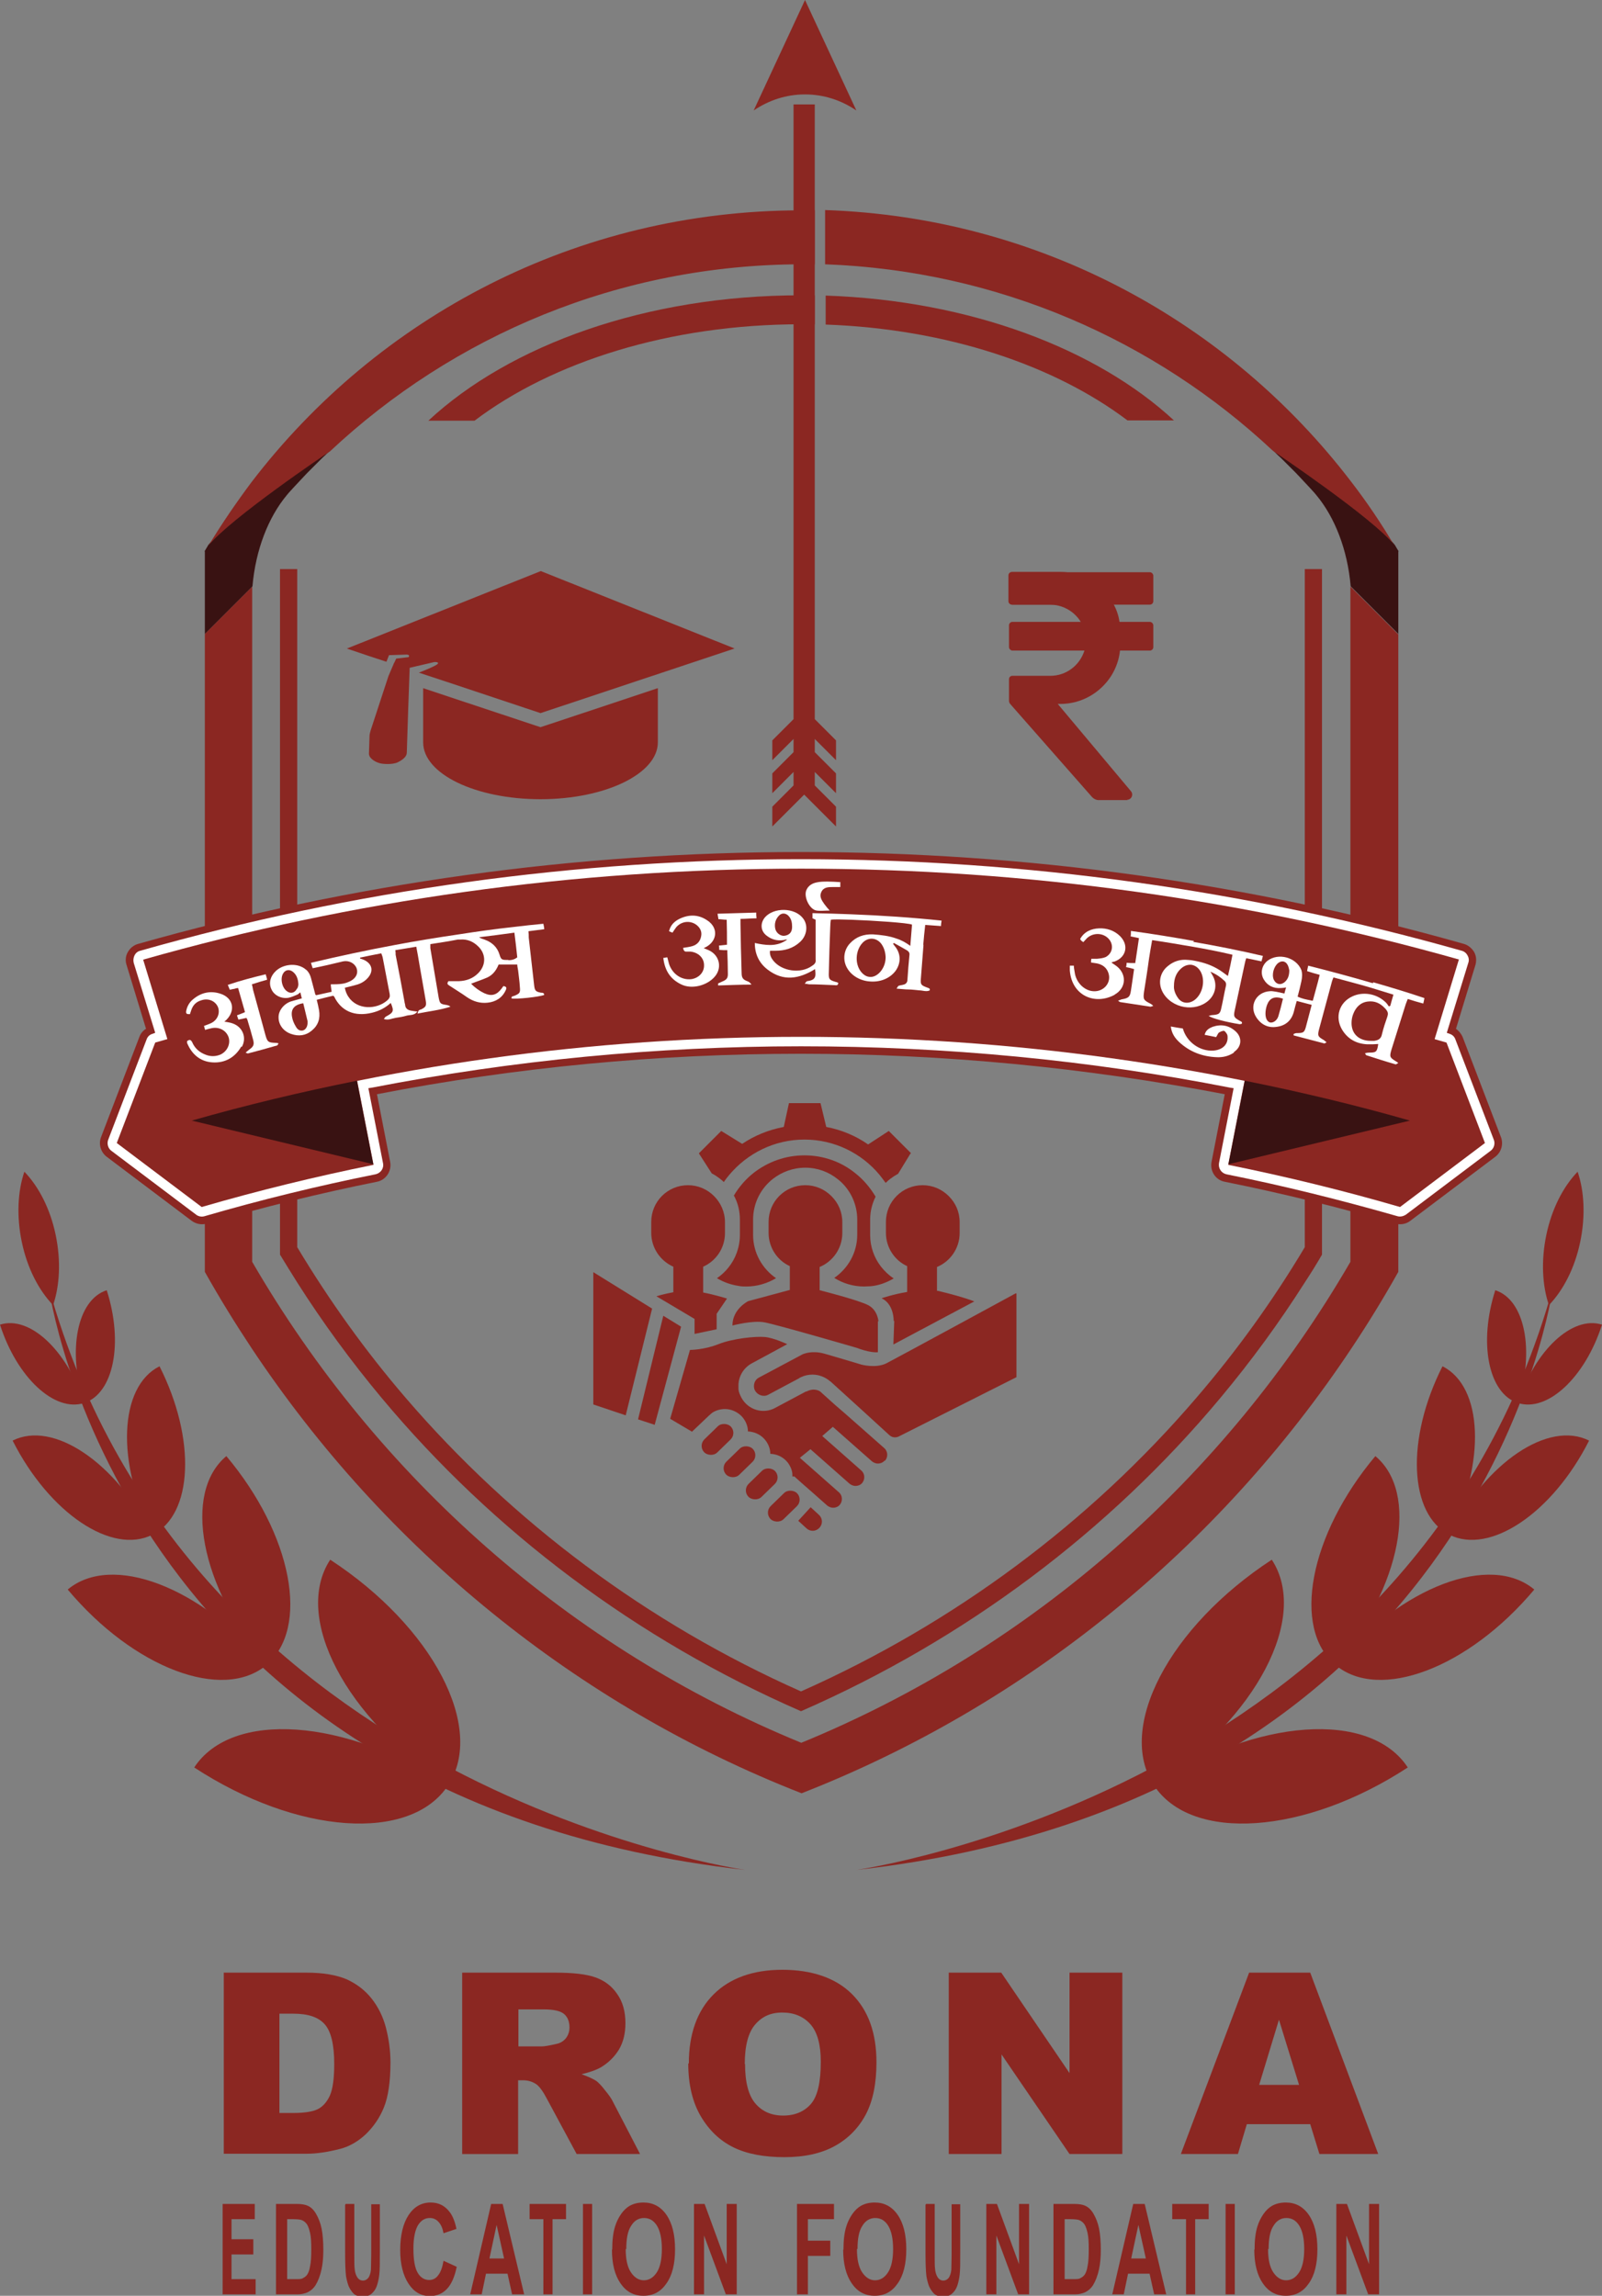 <?xml version="1.0" encoding="UTF-8"?>
<svg id="Layer_2" data-name="Layer 2" xmlns="http://www.w3.org/2000/svg" viewBox="0 0 55.84 80">
  <rect x="0" y="0" width="55.84" height="80" fill="#808080" stroke="none"/>
  <defs>
    <style>
      .cls-1 {
        fill: #391212;
      }

      .cls-2, .cls-3 {
        fill: #fff;
      }

      .cls-3 {
        fill-rule: evenodd;
      }

      .cls-4 {
        fill: #8b2722;
      }
    </style>
  </defs>
  <g id="Full_Page_Mobile_Drona" data-name="Full Page_Mobile Drona">
    <g id="Contact">
      <g>
        <path class="cls-4" d="M48.74,22.09v22.23c-.51.91-1.05,1.79-1.63,2.66-4.64,6.97-11.32,12.44-19.17,15.51-7.85-3.07-14.53-8.53-19.17-15.51-.57-.86-1.12-1.75-1.63-2.66v-22.23l1.65-1.65v23.53c4.36,7.52,11.09,13.46,19.14,16.76,8.05-3.3,14.78-9.24,19.14-16.76v-23.53l.03.03,1.63,1.63Z"/>
        <path id="Right_Shadow" data-name="Right Shadow" class="cls-1" d="M48.74,19.22v2.87l-1.63-1.63-.03-.03c-.11-1.27-.55-2.4-1.2-3.18-.08-.1-.17-.19-.25-.28-.05-.05-.1-.11-.15-.16-.05-.05-.09-.1-.14-.15-.06-.06-.11-.12-.17-.18-.05-.05-.1-.1-.15-.15-.05-.05-.1-.1-.15-.15,0,0-.01-.01-.02-.02-.04-.04-.08-.08-.11-.11-.07-.07-.14-.14-.22-.21-.04-.04-.08-.08-.12-.12,0,0,0,0-.01-.01.07.04,3.48,2.34,4.23,3.28h0s.03.05.04.07c.03.05.06.1.09.15Z"/>
        <path id="Left_Shadow" data-name="Left Shadow" class="cls-1" d="M7.14,19.22v2.87s1.63-1.63,1.63-1.63l.03-.03c.11-1.27.55-2.4,1.2-3.18.08-.1.17-.19.25-.28.05-.05.1-.11.15-.16.05-.05.09-.1.14-.15.06-.06.11-.12.17-.18.05-.05.1-.1.15-.15.05-.05.1-.1.15-.15,0,0,.01-.01.02-.02.04-.04.08-.08.11-.11.07-.07.14-.14.22-.21.04-.04.08-.08.12-.12,0,0,0,0,.01-.01-.07.04-3.48,2.34-4.23,3.28h0s-.03.05-.04.07c-.03.05-.06.1-.09.15Z"/>
        <path class="cls-4" d="M40.91,14.65h-1.61c-2.54-1.92-6.29-3.19-10.52-3.34v-1.01c5.04.17,9.45,1.86,12.14,4.35Z"/>
        <path class="cls-4" d="M28.4,10.29v1.01c-.16,0-.32,0-.48,0-4.58,0-8.67,1.31-11.38,3.36h-1.61c2.84-2.64,7.6-4.37,12.99-4.37.16,0,.32,0,.48,0Z"/>
        <path class="cls-4" d="M48.6,18.99c-.75-.94-4.16-3.23-4.23-3.28-4.11-3.85-9.58-6.28-15.61-6.5v-1.89c7.48.25,14.09,3.91,18.34,9.47.54.7,1.04,1.44,1.49,2.2Z"/>
        <path class="cls-4" d="M28.4,7.32v1.89c-.15,0-.31,0-.46,0-6.36.01-12.14,2.49-16.44,6.52-.07.04-3.48,2.34-4.23,3.28.46-.76.96-1.49,1.49-2.2,4.41-5.77,11.35-9.48,19.17-9.48.15,0,.31,0,.46,0Z"/>
        <path class="cls-4" d="M46.08,19.83v23.89c-.19.33-.39.65-.6.97-.89,1.4-1.87,2.74-2.94,4.02-3.89,4.66-8.9,8.42-14.62,10.92-5.73-2.5-10.73-6.26-14.62-10.92-1.06-1.27-2.05-2.62-2.94-4.02-.2-.32-.4-.64-.6-.97v-23.89h.6v23.63c1.11,1.85,2.37,3.61,3.78,5.25,3.72,4.33,8.42,7.85,13.78,10.23,5.36-2.38,10.07-5.9,13.78-10.23,1.41-1.64,2.67-3.39,3.78-5.25v-23.63h.6Z"/>
        <rect class="cls-1" x="33.34" y="33.27" width="2.55" height=".49" transform="translate(-1.79 65.07) rotate(-85)"/>
        <rect class="cls-1" x="19.95" y="33.27" width="2.55" height=".49" transform="translate(-10.31 57.58) rotate(-95)"/>
        <path class="cls-2" d="M48.79,42.53s-.09,0-.13-.02c-1.95-.57-3.95-1.06-5.95-1.46-.25-.05-.41-.29-.36-.54l.48-2.49c-4.89-.95-9.91-1.43-14.93-1.43s-10.04.48-14.92,1.43l.48,2.49c.05.25-.11.49-.36.54-1.99.4-4,.89-5.95,1.46-.04.01-.09.02-.13.02-.1,0-.2-.03-.28-.09l-2.96-2.23c-.16-.12-.23-.34-.15-.53l1.34-3.5c.05-.12.14-.22.26-.26l-.71-2.33c-.04-.12-.02-.25.04-.36.06-.11.16-.19.28-.22,7.47-2.12,15.23-3.19,23.06-3.19s15.6,1.07,23.06,3.19c.12.03.22.11.28.22.06.11.07.24.04.36l-.71,2.33c.12.05.22.14.26.26l1.34,3.5c.07.19.01.41-.15.53l-2.96,2.23c-.08.06-.18.09-.28.09Z"/>
        <g>
          <path class="cls-4" d="M51.76,39.83l-2.96,2.23c-1.96-.57-3.96-1.06-5.99-1.47l1.14-5.85c2.19.44,4.35.97,6.47,1.59l1.34,3.5Z"/>
          <path class="cls-4" d="M4.07,39.83l2.96,2.23c1.96-.57,3.96-1.06,5.99-1.47l-1.14-5.85c-2.19.44-4.35.97-6.47,1.59l-1.34,3.5Z"/>
          <path class="cls-4" d="M50.85,33.44l-1.71,5.61c-6.75-1.9-13.87-2.92-21.22-2.92s-14.47,1.02-21.22,2.92l-1.71-5.61c7.29-2.07,14.99-3.17,22.94-3.17s15.65,1.11,22.94,3.17Z"/>
          <path class="cls-1" d="M49.14,39.05l-6.32,1.52.57-2.91c1.95.39,3.87.85,5.76,1.39Z"/>
          <path class="cls-1" d="M6.69,39.05l6.32,1.52-.57-2.91c-1.95.39-3.87.85-5.76,1.39Z"/>
        </g>
        <path class="cls-4" d="M48.79,42.66c-.06,0-.11,0-.16-.02-1.95-.57-3.95-1.06-5.94-1.46-.32-.06-.52-.37-.46-.69l.46-2.36c-4.84-.93-9.81-1.41-14.78-1.41s-9.94.47-14.77,1.41l.46,2.36c.06.32-.15.63-.46.69-1.99.4-3.99.89-5.94,1.46-.18.05-.37.01-.52-.1l-2.96-2.23c-.21-.16-.29-.44-.2-.68l1.34-3.5c.04-.12.13-.22.23-.28l-.68-2.23c-.05-.15-.03-.32.05-.45.08-.14.21-.24.36-.28,7.48-2.12,15.25-3.2,23.1-3.2s15.62,1.08,23.1,3.2c.15.04.28.15.36.28.08.14.09.3.05.45l-.68,2.23c.1.07.18.17.23.28l1.34,3.5c.09.24.01.52-.2.68l-2.96,2.23c-.1.08-.23.12-.35.12ZM27.92,36.46c5.03,0,10.06.48,14.95,1.44l.13.02-.51,2.61c-.03.18.08.35.26.39,2,.4,4,.9,5.96,1.46.1.03.21,0,.29-.05l2.96-2.23c.12-.09.16-.25.11-.38l-1.34-3.5c-.03-.09-.1-.16-.19-.19l-.11-.04.75-2.44c.03-.08.02-.18-.03-.26-.04-.08-.12-.14-.2-.16-7.46-2.11-15.2-3.19-23.03-3.19s-15.57,1.07-23.03,3.19c-.09.02-.16.08-.2.16-.04.08-.05.17-.03.26l.75,2.44-.11.04c-.09.03-.16.1-.19.19l-1.34,3.5c-.05.14,0,.3.11.38l2.96,2.23c.08.06.19.08.29.05,1.96-.57,3.96-1.06,5.96-1.46.18-.04.3-.21.26-.39l-.51-2.61.13-.02c4.89-.95,9.92-1.44,14.95-1.44Z"/>
        <g>
          <g>
            <path class="cls-3" d="M47.85,34.26c-.75-.22-1.5-.42-2.25-.61-.02.08-.03.13-.04.19.15.05.29.09.44.13-.04.17-.08.31-.12.46-.04.14-.08.29-.12.44-.02,0-.05,0-.07-.01-.16-.03-.31-.06-.46-.13.05-.18.09-.35.13-.53.03-.14.04-.27,0-.4-.18-.44-.8-.61-1.18-.32-.2.16-.26.43-.13.65.13.22.34.32.6.3.05,0,.11-.01.18-.02-.03.08-.04.14-.06.21-.1-.02-.19-.04-.28-.06-.08-.01-.16-.03-.23-.02-.48.03-.73.51-.47.91.17.26.42.38.72.33.3-.04.51-.22.59-.53.03-.12.06-.24.1-.37.16.04.31.08.46.12.02,0,.04.01.06.02-.07.26-.13.49-.19.72-.06.24-.09.26-.34.26-.03,0-.07.02-.1.03v.05c.36.09.71.19,1.07.28.02,0,.04-.02.08-.04-.04-.03-.07-.06-.1-.08-.21-.12-.22-.15-.16-.38.15-.56.3-1.11.45-1.67.01-.04.03-.08.05-.13.44.12.87.23,1.31.36.26.08.52.16.78.24-.04.14-.08.27-.11.39l-.05.02c-.04-.06-.08-.12-.14-.17-.31-.28-.77-.35-1.13-.18-.46.21-.62.72-.36,1.16.2.33.5.49.87.51.07,0,.13,0,.2,0,.06,0,.13-.01.19-.01-.04.28-.07.3-.33.3-.04,0-.08.01-.13.02.02.04.03.06.04.07.34.11.68.22,1.03.32.02,0,.05-.03.09-.05-.04-.03-.07-.05-.09-.06-.21-.13-.22-.16-.15-.4.17-.53.33-1.06.5-1.59.02-.05.04-.11.07-.18.18.06.35.11.54.16.02-.08.03-.13.04-.19-.59-.2-1.19-.38-1.78-.55ZM44.56,35.41c-.05.16-.19.24-.29.22-.1-.03-.16-.14-.16-.31,0-.1.02-.2.05-.29.09-.25.26-.33.56-.23-.05.21-.1.41-.16.61ZM44.77,34.23c-.14.11-.29.07-.37-.09-.08-.18,0-.46.15-.58.13-.1.27-.07.34.08.03.06.04.14.05.17,0,.19-.05.32-.17.42ZM48.36,35.42c-.07.2-.14.41-.19.62-.03.16-.13.21-.27.23-.03,0-.05,0-.07,0-.02,0-.04,0-.05,0-.41,0-.67-.24-.67-.62,0-.11.02-.22.06-.32.09-.23.25-.4.51-.43.24-.03.43.06.59.23.02.02.04.04.06.07.05.07.06.13.03.22Z"/>
            <path class="cls-3" d="M43.01,36.68c-.18.12-.38.17-.6.16-.49-.02-.93-.18-1.3-.52-.15-.14-.27-.3-.3-.55.16.03.29.05.42.07.13.47.59.8,1.06.77.3-.02.5-.19.5-.45,0-.04,0-.08-.02-.12-.03-.05-.07-.11-.11-.12-.05,0-.12.03-.17.06-.04.03-.06.1-.1.16-.13-.03-.26-.05-.4-.08.04-.17.16-.23.28-.28.3-.1.57-.05.8.16.24.22.21.54-.06.72Z"/>
            <path class="cls-3" d="M41.62,32.79c-.73-.13-1.46-.25-2.2-.35,0,.08,0,.14-.01.19.1.02.19.04.29.06-.04.3-.09.58-.13.87-.11,0-.2,0-.3-.01,0,.06-.01.1-.02.15.1.02.19.04.28.07-.04.26-.07.51-.11.75-.03.21-.08.26-.3.3-.04,0-.07.03-.15.05.05.03.06.05.08.05.35.05.7.11,1.05.16.03,0,.06-.02.1-.03-.06-.05-.07-.06-.09-.07-.26-.13-.27-.16-.23-.44.06-.38.12-.75.17-1.13.03-.21.07-.42.11-.65.48.07.94.15,1.41.23.47.08.93.17,1.39.28-.05.26-.1.5-.16.74-.14-.1-.25-.19-.38-.26-.28-.16-.58-.24-.89-.29-.04,0-.08-.01-.12-.01-.27-.03-.51.05-.71.22-.27.22-.34.58-.18.89.15.29.45.48.76.53.3.05.61-.02.84-.22.26-.23.32-.59.14-.89-.02-.03-.03-.06-.07-.12.21.09.35.19.48.31.06.05.08.11.06.19-.06.26-.1.51-.16.77-.04.19-.08.22-.28.24-.05,0-.09.01-.16.03.12.09.63.22,1.08.29.03,0,.06-.01.08-.02,0-.03,0-.05,0-.05-.02-.02-.04-.03-.06-.04-.22-.12-.24-.15-.19-.38.12-.54.23-1.09.35-1.63.01-.06.03-.12.05-.18.19.04.35.07.53.11.02-.06.03-.11.05-.19-.81-.19-1.62-.35-2.43-.49ZM41.62,34.86c-.09.06-.19.09-.29.08-.11-.01-.21-.07-.28-.18-.09-.13-.14-.28-.13-.4,0-.28.09-.48.27-.63.11-.09.23-.12.34-.11.12.02.23.09.31.22.19.32.08.81-.22,1.02Z"/>
            <path class="cls-3" d="M38.86,34.66c-.69.38-1.5.04-1.57-.84,0-.06,0-.11,0-.17h.14c0,.08.02.16.03.23.04.32.28.59.57.65.39.08.72-.25.61-.61-.06-.2-.21-.31-.41-.35-.06-.01-.13-.02-.2-.03,0-.05,0-.08.01-.13.07,0,.14,0,.2,0,.1-.01.21-.02.3-.06.26-.14.29-.46.08-.66-.2-.19-.52-.19-.73,0-.04.04-.08.09-.13.14-.04-.03-.06-.04-.08-.06,0,0-.01-.02-.03-.05.14-.25.38-.36.66-.37.27-.01.52.07.72.26.33.32.23.75-.19.9-.03,0-.05.01-.1.03.05.04.09.06.13.09.41.27.41.79-.02,1.03Z"/>
          </g>
          <g>
            <path class="cls-3" d="M29.29,30.73v.18c-.09,0-.17,0-.25,0-.16,0-.33,0-.41.17-.08.16.01.29.1.42.05.07.11.14.19.23-.17,0-.32.02-.46,0-.25-.04-.47-.51-.34-.74.07-.14.2-.21.34-.24.13-.03.26-.03.39-.03.14,0,.28.01.45.02Z"/>
            <path class="cls-3" d="M32.18,32.94c.02-.23.04-.47.07-.71.19.01.36.03.55.04,0-.07.01-.12.02-.19-1.05-.11-2.1-.18-3.15-.22-.45-.02-.9-.03-1.35-.04v.18c.05.02.09.04.11.05v1.27s0,.08,0,.12c.02.11-.05.17-.13.22-.39.28-1.05.19-1.35-.19-.07-.09-.13-.2-.11-.34.08,0,.13,0,.19,0,.32,0,.61-.08.85-.3.25-.22.3-.59.11-.83-.29-.38-1.02-.39-1.33-.03-.17.21-.15.48.07.64.17.13.36.18.57.15.03,0,.05-.01.08-.02.02,0,.04,0,.06,0-.19.14-.39.19-.6.19-.17,0-.35-.03-.53-.07,0,.39.15.7.45.93.55.42,1.1.32,1.65-.02.04.28.01.38-.27.42-.03,0-.05.04-.09.09.08,0,.12.02.16.02.29,0,.59.02.88.03.05,0,.12.03.13-.08-.03-.01-.05-.03-.08-.03-.24-.07-.26-.1-.25-.34.01-.53.03-1.06.05-1.59,0-.08.01-.17.02-.24.11-.02.38-.01.72,0,.81.03,1.98.11,2.11.17-.02.23-.04.47-.06.74-.15-.11-.31-.2-.47-.25-.27-.1-.55-.13-.83-.15h-.01c-.31-.01-.58.08-.8.32-.21.23-.25.57-.1.84.16.29.48.46.8.48.34.03.68-.09.89-.36.2-.27.2-.61-.02-.87-.02-.03-.04-.05-.06-.08,0-.01.02-.02.03-.03,0,0,0,0,0,0,.16.09.31.17.46.26.06.04.09.09.08.16-.03.29-.05.57-.07.86,0,.09-.05.15-.13.17-.06.02-.12.02-.17.04-.03,0-.04.05-.08.1.16.01.29.03.42.03.12,0,.25.02.37.03.12,0,.25.06.37,0,0-.03,0-.05-.01-.06-.03-.02-.06-.03-.09-.04-.21-.08-.23-.1-.21-.33.03-.39.06-.77.09-1.16ZM27.34,32.61c-.14.01-.29-.1-.32-.26-.03-.16.01-.31.12-.43.1-.12.25-.11.35,0,.1.11.12.24.12.38,0,.18-.09.29-.28.31ZM30.67,33.88c-.11.12-.25.18-.37.16-.11-.01-.21-.08-.29-.18-.22-.28-.19-.74.05-1,.09-.1.21-.15.32-.15.12,0,.25.06.34.18.1.14.14.29.15.46,0,.19-.06.37-.19.52Z"/>
            <path class="cls-3" d="M26.19,34.31c-.4,0-.78.02-1.16.03,0-.02,0-.04,0-.07.04-.02.09-.04.13-.06.17-.07.22-.12.21-.31,0-.26-.01-.52-.02-.79-.1,0-.19,0-.28-.01,0-.05,0-.1-.01-.15.1-.01.18-.02.28-.03,0-.29,0-.57-.01-.87-.1,0-.19-.02-.29-.02,0-.05-.02-.11-.03-.19.46-.01.9-.03,1.35-.04,0,.07,0,.13.01.2-.19,0-.37.02-.56.02v.17c.01.57.02,1.14.04,1.71,0,.18.05.24.22.3.05.02.09.06.13.12Z"/>
            <path class="cls-3" d="M24.87,34.08c-.28.28-.77.39-1.11.23-.39-.18-.59-.49-.64-.93.05,0,.09-.02.14-.02.02.08.04.16.06.23.12.36.44.57.78.53.26-.04.45-.24.44-.49,0-.25-.2-.44-.47-.47-.05,0-.1,0-.16,0q-.08,0-.1-.13c.12-.02.22-.03.32-.06.17-.05.28-.17.31-.35.03-.15-.03-.28-.15-.38-.21-.17-.52-.15-.71.06-.05.06-.09.13-.14.2-.03-.01-.07-.03-.12-.05.05-.21.18-.34.36-.43.33-.16.66-.16.97.05.39.25.36.71-.04.93-.02.01-.05.02-.08.04.07.03.12.05.17.07.4.18.49.66.17.97Z"/>
          </g>
          <g>
            <path class="cls-3" d="M18.85,34.59c-.17-.03-.21-.07-.23-.24-.06-.56-.13-1.12-.19-1.68,0-.07,0-.14-.01-.22.19-.02.36-.05.55-.07,0-.07-.02-.12-.03-.19-.34.03-.68.07-1.02.11-.65.07-1.29.16-1.93.26-.75.11-1.49.23-2.23.37-.97.18-1.95.39-2.92.62.02.08.04.13.06.19.18-.04.34-.07.51-.11.18-.04.37-.09.55-.13.2-.04.4.06.47.24.06.17-.01.34-.22.45-.09.04-.18.08-.28.09-.13.02-.26.02-.4.02,0,.08.02.16.03.26-.19.04-.37.08-.54.12-.02-.02-.03-.02-.03-.03-.05-.19-.1-.38-.15-.57-.03-.11-.08-.21-.16-.28-.05-.04-.1-.08-.17-.11-.28-.13-.67-.07-.9.15-.19.18-.25.42-.15.63.09.21.34.34.59.3.11-.02.21-.07.31-.11.04-.02.07-.05.11-.08.02.08.03.14.05.21-.14.04-.26.07-.39.11-.25.09-.43.33-.42.56,0,.25.17.48.44.57.26.09.51.06.72-.12.22-.18.3-.42.25-.71-.02-.12-.05-.24-.08-.36.2-.05.38-.1.56-.14,0,0,.01,0,.02,0,0,0,.02.02.03.03.24.5.71.71,1.32.56.25-.06.46-.17.65-.34.12.28.1.33-.16.47-.03.01-.05.05-.08.09.16.05.28-.02.4-.04.14-.02.27-.04.4-.08.12-.03.26,0,.37-.14-.09-.01-.15-.02-.21-.03-.12-.02-.21-.07-.22-.21,0-.03-.02-.06-.02-.1-.1-.55-.2-1.09-.31-1.64,0-.05,0-.1-.01-.16.25-.04.48-.08.73-.12.04.22.08.42.11.62.07.42.15.84.22,1.26.03.18,0,.22-.15.3-.03.01-.07.02-.09.04-.01.01-.02.03-.03.05,0,.02-.01.04-.02.06.4-.08.78-.12,1.15-.24-.04-.04-.09-.05-.13-.06-.22-.03-.24-.05-.28-.26-.1-.57-.19-1.15-.29-1.72,0-.04,0-.09,0-.14.33-.05.65-.1.96-.16.01,0,.03,0,.04,0,.01,0,.03,0,.04,0,.25-.02.46.07.64.25.27.27.26.66-.02.93-.18.18-.41.26-.66.27-.12,0-.25,0-.37,0-.04.06-.05.1.01.14.21.14.43.27.64.42.22.15.46.22.72.19.28-.03.51-.17.63-.44.04-.08.02-.12-.08-.14-.02.02-.04.05-.06.08-.17.23-.35.29-.61.17-.17-.08-.32-.19-.46-.33.2-.08.39-.14.57-.22.19-.09.31-.25.39-.45h.65c0,.07.02.14.03.21.02.19.05.38.06.57.02.2,0,.23-.19.31-.05.02-.11.01-.1.09.13.04.97-.05,1.14-.12-.01-.1-.09-.07-.15-.08ZM10.35,34.45c-.07.15-.22.19-.35.09-.17-.12-.24-.44-.13-.62.07-.12.2-.15.32-.07.14.1.2.25.21.45,0,.03-.01.09-.04.15ZM10.72,35.67c-.01.13-.08.22-.17.24-.12.02-.19-.05-.24-.14-.06-.1-.11-.21-.13-.33-.05-.27.07-.43.39-.48.05.21.1.42.15.62,0,.03,0,.05,0,.08ZM13.55,34.81c-.32.34-.99.42-1.35,0-.09-.11-.15-.23-.18-.39.11-.03.22-.05.32-.08.17-.04.32-.1.45-.23.26-.26.19-.55-.15-.68-.03-.01-.06-.02-.09-.03,0,0,0-.02,0-.03.24-.05.48-.1.74-.15.02.06.04.1.05.15.08.42.16.83.24,1.25.01.07.02.12-.03.18ZM17.72,33.45s-.05,0-.07,0c-.17,0-.19-.03-.24-.19-.08-.26-.26-.42-.5-.51-.07-.03-.14-.04-.21-.09.4-.05.81-.1,1.23-.16.04.3.07.58.1.86-.1.08-.21.1-.31.1Z"/>
            <path class="cls-3" d="M9.72,36.34s-.04.08-.06.09c-.34.1-.68.19-1.02.28-.01,0-.03-.01-.08-.03.05-.04.08-.07.12-.1.16-.11.19-.18.14-.36-.06-.22-.12-.44-.19-.66,0-.03-.03-.06-.04-.09-.09.02-.18.04-.28.06-.02-.05-.03-.09-.05-.15.09-.03.18-.07.28-.11-.08-.28-.16-.56-.24-.84-.06,0-.1.02-.14.03-.04,0-.09.02-.15.03-.02-.05-.04-.1-.07-.17.44-.15.87-.26,1.32-.37.02.07.04.12.05.19-.18.05-.35.1-.53.16.02.07.03.13.04.19.14.52.29,1.04.43,1.57.07.25.1.27.35.28.03,0,.06,0,.11.02Z"/>
            <path class="cls-3" d="M8.41,36.47c-.22.38-.57.58-1.01.55-.43-.03-.72-.29-.88-.68,0-.02,0-.04,0-.06.08-.06.13-.06.18.04.09.21.25.35.46.43.17.07.35.07.52,0,.24-.11.36-.37.29-.6-.08-.24-.33-.38-.6-.32-.07.02-.14.03-.22.06-.01-.05-.03-.09-.04-.14.08-.03.14-.05.21-.08.25-.1.36-.35.28-.57-.09-.22-.34-.33-.59-.24-.17.05-.28.16-.34.33-.02.05-.03.1-.05.15-.09,0-.15,0-.13-.11.03-.16.11-.3.23-.4.28-.24.61-.32.97-.2.43.14.53.57.21.9-.02.02-.04.04-.08.07.1.02.2.03.28.06.36.12.51.5.33.82Z"/>
          </g>
        </g>
        <g id="Right_Leaf" data-name="Right Leaf">
          <path class="cls-4" d="M29.86,65.16s19.4-2.75,24.27-20.3c0,0-2.38,17.83-24.27,20.3Z"/>
          <g>
            <path class="cls-4" d="M40.22,62.21c-1.31-2,.53-5.52,4.11-7.86,1.31,2-.53,5.52-4.11,7.86Z"/>
            <path class="cls-4" d="M49.07,61.59c-3.58,2.34-7.54,2.62-8.85.62,3.58-2.34,7.54-2.62,8.85-.62Z"/>
          </g>
          <g>
            <path class="cls-4" d="M46.55,58.02c-1.53-1.28-.91-4.54,1.39-7.28,1.53,1.28.91,4.54-1.39,7.28Z"/>
            <path class="cls-4" d="M53.48,55.39c-2.3,2.74-5.4,3.91-6.93,2.63,2.3-2.74,5.4-3.91,6.93-2.63Z"/>
          </g>
          <g>
            <path class="cls-4" d="M50.52,53.48c-1.41-.71-1.52-3.34-.24-5.87,1.41.71,1.52,3.34.24,5.87Z"/>
            <path class="cls-4" d="M55.39,50.2c-1.28,2.53-3.46,3.99-4.87,3.28,1.28-2.53,3.46-3.99,4.87-3.28Z"/>
          </g>
          <g>
            <path class="cls-4" d="M52.91,48.89c-1.03-.33-1.38-2.09-.79-3.93,1.03.33,1.38,2.09.79,3.93Z"/>
            <path class="cls-4" d="M55.84,46.16c-.59,1.84-1.9,3.06-2.93,2.73.59-1.84,1.9-3.06,2.93-2.73Z"/>
          </g>
          <path class="cls-4" d="M54.99,40.83c.23.67.28,1.54.09,2.45s-.59,1.68-1.09,2.2c-.23-.67-.28-1.54-.09-2.45s.59-1.68,1.09-2.2Z"/>
        </g>
        <g id="Left_Leaf" data-name="Left Leaf">
          <path class="cls-4" d="M25.97,65.16S6.57,62.4,1.7,44.86c0,0,2.38,17.83,24.27,20.3Z"/>
          <g>
            <path class="cls-4" d="M15.62,62.21c1.31-2-.53-5.52-4.11-7.86-1.31,2,.53,5.52,4.11,7.86Z"/>
            <path class="cls-4" d="M6.77,61.59c3.58,2.34,7.54,2.62,8.85.62-3.58-2.34-7.54-2.62-8.85-.62Z"/>
          </g>
          <g>
            <path class="cls-4" d="M9.28,58.02c1.53-1.28.91-4.54-1.39-7.28-1.53,1.28-.91,4.54,1.39,7.28Z"/>
            <path class="cls-4" d="M2.36,55.39c2.3,2.74,5.4,3.91,6.93,2.63-2.3-2.74-5.4-3.91-6.93-2.63Z"/>
          </g>
          <g>
            <path class="cls-4" d="M5.32,53.48c1.41-.71,1.52-3.34.24-5.87-1.41.71-1.52,3.34-.24,5.87Z"/>
            <path class="cls-4" d="M.44,50.2c1.28,2.53,3.46,3.99,4.87,3.28-1.28-2.53-3.46-3.99-4.87-3.28Z"/>
          </g>
          <g>
            <path class="cls-4" d="M2.93,48.89c1.03-.33,1.38-2.09.79-3.93-1.03.33-1.38,2.09-.79,3.93Z"/>
            <path class="cls-4" d="M0,46.16c.59,1.84,1.9,3.06,2.93,2.73-.59-1.84-1.9-3.06-2.93-2.73Z"/>
          </g>
          <path class="cls-4" d="M.85,40.83c-.23.67-.28,1.54-.09,2.45s.59,1.68,1.09,2.2c.23-.67.28-1.54.09-2.45s-.59-1.68-1.09-2.2Z"/>
        </g>
        <g>
          <path class="cls-4" d="M29.4,78.39c0-.32.03-.59.1-.81.05-.16.12-.3.21-.43.09-.13.19-.22.29-.28.14-.08.3-.12.49-.12.33,0,.6.14.8.43.2.29.3.69.3,1.2s-.1.91-.3,1.19c-.2.29-.46.43-.8.43s-.6-.14-.8-.43c-.2-.29-.3-.68-.3-1.18ZM29.87,78.37c0,.36.06.63.18.81.12.18.27.28.45.28s.33-.09.45-.27c.12-.18.18-.46.18-.82s-.06-.63-.17-.81c-.11-.18-.26-.27-.45-.27s-.34.09-.45.27c-.12.18-.17.45-.17.81Z"/>
          <path class="cls-4" d="M36.71,76.8h.73c.17,0,.29.02.38.06.12.05.22.15.3.29.08.14.15.31.19.51.04.2.06.45.06.74,0,.26-.02.48-.06.67-.05.23-.12.41-.21.56-.07.11-.16.19-.28.25-.09.04-.21.07-.35.07h-.75v-3.15ZM37.11,77.33v2.09h.3c.11,0,.19,0,.24-.03.06-.03.12-.07.16-.13.04-.06.08-.16.1-.3.03-.14.04-.33.04-.58s-.01-.43-.04-.56c-.03-.13-.06-.23-.11-.31-.05-.07-.11-.12-.19-.15-.06-.02-.17-.03-.33-.03h-.18Z"/>
          <path class="cls-4" d="M7.76,79.95v-3.15h1.12v.53h-.81v.7h.76v.53h-.76v.86h.84v.53h-1.15Z"/>
          <path class="cls-4" d="M12.05,76.8h.3v1.71c0,.27,0,.45.01.53.01.13.04.23.09.31.05.08.12.12.2.12s.15-.04.2-.11c.04-.07.07-.16.08-.27,0-.11.01-.29.01-.54v-1.74h.3v1.66c0,.38,0,.65-.02.8-.02.16-.05.29-.09.4-.04.11-.1.19-.18.26-.07.06-.17.1-.29.1-.14,0-.25-.03-.33-.1-.07-.07-.13-.16-.18-.27-.04-.11-.07-.23-.09-.35-.02-.18-.03-.45-.03-.8v-1.68Z"/>
          <path class="cls-4" d="M18.94,79.95v-2.62h-.48v-.53h1.27v.53h-.47v2.62h-.32Z"/>
          <path class="cls-4" d="M20.32,79.95v-3.15h.32v3.15h-.32Z"/>
          <path class="cls-4" d="M18.26,79.95h-.41l-.16-.72h-.75l-.15.72h-.4l.73-3.15h.4l.75,3.15ZM17.57,78.7l-.26-1.17-.25,1.17h.51Z"/>
          <path class="cls-4" d="M24.19,79.95v-3.15h.37l.77,2.1v-2.1h.35v3.15h-.38l-.76-2.05v2.05h-.35Z"/>
          <path class="cls-4" d="M27.78,79.95v-3.15h1.29v.53h-.91v.75h.78v.53h-.78v1.34h-.38Z"/>
          <path class="cls-4" d="M9.61,76.8h.73c.17,0,.29.02.38.06.12.05.22.15.3.29.08.14.15.31.19.51.04.2.06.45.06.74,0,.26-.02.48-.06.67-.05.23-.12.41-.21.56-.07.11-.16.19-.28.25-.09.04-.21.07-.35.07h-.75v-3.15ZM10.01,77.33v2.09h.3c.11,0,.19,0,.24-.03.06-.03.12-.07.16-.13.04-.06.08-.16.1-.3.03-.14.04-.33.04-.58s-.01-.43-.04-.56c-.03-.13-.06-.23-.11-.31-.05-.07-.11-.12-.19-.15-.06-.02-.17-.03-.33-.03h-.18Z"/>
          <path class="cls-4" d="M15.48,78.79l.44.2c-.07.34-.18.6-.34.77-.16.17-.36.25-.6.25-.3,0-.55-.14-.74-.43-.19-.29-.29-.68-.29-1.17,0-.52.1-.93.29-1.22s.45-.44.77-.44c.28,0,.5.11.67.34.1.13.18.33.23.58l-.45.15c-.03-.16-.08-.29-.17-.39s-.19-.14-.31-.14c-.17,0-.3.08-.41.25-.1.17-.16.44-.16.81,0,.4.05.68.15.85.1.17.24.25.4.25.12,0,.23-.05.31-.16.09-.11.15-.28.19-.51Z"/>
          <path class="cls-4" d="M21.34,78.39c0-.32.03-.59.1-.81.05-.16.12-.3.21-.43.09-.13.19-.22.29-.28.14-.08.3-.12.49-.12.33,0,.6.14.8.43.2.29.3.69.3,1.2s-.1.91-.3,1.19c-.2.29-.46.43-.8.43s-.6-.14-.8-.43c-.2-.29-.3-.68-.3-1.18ZM21.81,78.37c0,.36.06.63.18.81.12.18.27.28.45.28s.33-.09.45-.27c.12-.18.18-.46.18-.82s-.06-.63-.17-.81c-.11-.18-.26-.27-.45-.27s-.34.09-.45.27c-.12.18-.17.45-.17.81Z"/>
          <path class="cls-4" d="M41.34,79.95v-2.62h-.48v-.53h1.27v.53h-.47v2.62h-.32Z"/>
          <path class="cls-4" d="M42.72,79.95v-3.15h.32v3.15h-.32Z"/>
          <path class="cls-4" d="M46.58,79.95v-3.15h.37l.77,2.1v-2.1h.35v3.15h-.38l-.76-2.05v2.05h-.35Z"/>
          <path class="cls-4" d="M43.73,78.39c0-.32.03-.59.1-.81.05-.16.12-.3.21-.43.09-.13.19-.22.29-.28.14-.08.3-.12.49-.12.33,0,.6.14.8.43.2.29.3.69.3,1.2s-.1.91-.3,1.19c-.2.29-.46.43-.8.43s-.6-.14-.8-.43c-.2-.29-.3-.68-.3-1.18ZM44.2,78.37c0,.36.06.63.18.81.12.18.27.28.45.28s.33-.09.45-.27c.12-.18.18-.46.18-.82s-.06-.63-.17-.81c-.11-.18-.26-.27-.45-.27s-.34.09-.45.27c-.12.18-.17.45-.17.81Z"/>
          <path class="cls-4" d="M32.28,76.8h.3v1.71c0,.27,0,.45.01.53.01.13.04.23.09.31.05.08.12.12.2.12s.15-.04.2-.11c.04-.07.07-.16.08-.27,0-.11.01-.29.01-.54v-1.74h.3v1.66c0,.38,0,.65-.02.8-.02.16-.05.29-.09.4-.04.11-.1.19-.18.26-.07.06-.17.1-.29.1-.14,0-.25-.03-.33-.1-.07-.07-.13-.16-.18-.27-.04-.11-.07-.23-.09-.35-.02-.18-.03-.45-.03-.8v-1.68Z"/>
          <path class="cls-4" d="M40.64,79.95h-.41l-.16-.72h-.75l-.15.72h-.4l.73-3.15h.4l.75,3.15ZM39.94,78.7l-.26-1.17-.25,1.17h.51Z"/>
          <path class="cls-4" d="M34.38,79.95v-3.15h.37l.77,2.1v-2.1h.35v3.15h-.38l-.76-2.05v2.05h-.35Z"/>
        </g>
        <g id="Drona">
          <path class="cls-4" d="M7.79,68.74h2.9c.57,0,1.03.08,1.39.23.35.16.64.38.87.67.23.29.4.63.5,1.01.1.39.16.79.16,1.22,0,.68-.08,1.2-.23,1.57-.15.37-.37.68-.64.94-.27.25-.57.42-.88.5-.43.11-.82.17-1.16.17h-2.9v-6.32ZM9.74,70.18v3.45h.48c.41,0,.7-.05.87-.14s.31-.25.41-.47c.1-.23.15-.59.15-1.1,0-.67-.11-1.13-.33-1.38-.22-.25-.58-.37-1.09-.37h-.49Z"/>
          <path class="cls-4" d="M16.11,75.06v-6.32h3.25c.6,0,1.06.05,1.38.16s.58.3.77.58c.2.28.29.62.29,1.02,0,.35-.07.65-.22.91-.15.25-.36.46-.62.62-.17.1-.4.18-.69.25.23.08.4.16.51.23.07.05.18.16.31.33.14.17.23.3.27.39l.95,1.83h-2.21l-1.04-1.93c-.13-.25-.25-.41-.35-.49-.14-.1-.3-.15-.48-.15h-.17v2.57h-1.96ZM18.07,71.31h.82c.09,0,.26-.03.52-.09.13-.03.23-.09.32-.2.08-.11.12-.23.12-.37,0-.2-.06-.36-.19-.47-.13-.11-.37-.16-.73-.16h-.86v1.28Z"/>
          <path class="cls-4" d="M24.01,71.91c0-1.03.29-1.84.86-2.41.57-.57,1.38-.86,2.4-.86s1.86.28,2.43.85.85,1.36.85,2.37c0,.74-.12,1.34-.37,1.82-.25.47-.61.84-1.08,1.1s-1.06.39-1.76.39-1.3-.11-1.77-.34c-.47-.23-.85-.59-1.14-1.08-.29-.49-.44-1.11-.44-1.85ZM25.97,71.92c0,.64.12,1.1.36,1.38.24.28.56.42.97.42s.74-.14.97-.41c.23-.27.34-.76.34-1.47,0-.59-.12-1.03-.36-1.3-.24-.27-.57-.41-.98-.41s-.71.14-.95.42c-.24.28-.36.74-.36,1.38Z"/>
          <path class="cls-4" d="M33.08,68.74h1.82l2.38,3.5v-3.5h1.84v6.32h-1.84l-2.37-3.47v3.47h-1.84v-6.32Z"/>
          <path class="cls-4" d="M45.68,74.02h-2.22l-.31,1.04h-1.99l2.38-6.32h2.13l2.37,6.32h-2.05l-.32-1.04ZM45.28,72.65l-.7-2.27-.69,2.27h1.39Z"/>
        </g>
        <path class="cls-4" d="M35.43,45.07v2.92l-4.09,2.06s-.18.11-.35-.05c-.15-.14-1.62-1.48-2.03-1.85,0,0,0,0,0,0,0,0-.02-.02-.03-.02-.16-.14-.38-.23-.61-.23-.14,0-.28.03-.4.09-.02.01-.05.02-.07.04l-1.07.57c-.16.09-.37.02-.46-.14-.03-.05-.04-.1-.04-.16,0-.12.06-.24.18-.3l1.52-.81h0s0,0,0,0h0s.18-.08.43-.07c.1,0,.22.02.36.06.52.15,1.25.37,1.25.37,0,0,.5.14.87-.04.37-.19,4.51-2.44,4.51-2.44Z"/>
        <g>
          <rect class="cls-4" x="25.91" y="51.39" width="1.29" height=".64" rx=".32" ry=".32" transform="translate(-28.54 33.16) rotate(-44.21)"/>
          <path class="cls-4" d="M27.95,52.68h.39c.18,0,.32.14.32.32h0c0,.18-.14.32-.32.32h-.39v-.64h0Z" transform="translate(43.28 -5.19) rotate(42.54)"/>
          <rect class="cls-4" x="26.68" y="52.16" width="1.29" height=".64" rx=".32" ry=".32" transform="translate(-28.86 33.92) rotate(-44.21)"/>
          <rect class="cls-4" x="25.14" y="50.61" width="1.29" height=".64" rx=".32" ry=".32" transform="translate(-28.22 32.41) rotate(-44.21)"/>
          <rect class="cls-4" x="24.36" y="49.84" width="1.29" height=".64" rx=".32" ry=".32" transform="translate(-27.89 31.64) rotate(-44.21)"/>
        </g>
        <path class="cls-4" d="M30.83,50.9c-.06.07-.15.1-.23.1-.07,0-.15-.03-.21-.08l-1.36-1.2-.37.32,1.36,1.2c.13.11.14.31.03.44-.06.07-.15.1-.23.1-.07,0-.15-.03-.21-.08l-1.36-1.2-.37.3,1.36,1.2c.13.11.14.31.03.44-.06.07-.15.1-.23.1-.07,0-.15-.03-.21-.08l-.44-.39-.49-.43-.21-.19s-.05,0-.07,0c0-.02,0-.04,0-.06,0-.08-.02-.15-.05-.23-.04-.09-.09-.18-.16-.25-.15-.16-.35-.24-.56-.25,0-.19-.08-.38-.22-.53-.15-.16-.36-.24-.56-.25,0-.19-.08-.38-.22-.53-.16-.16-.37-.25-.58-.25-.15,0-.3.04-.43.12h0s-.08.06-.12.1l-.6.57h0s-.76-.45-.76-.45l.69-2.4s.49,0,.99-.2c.5-.2,1.3-.28,1.62-.25.32.03.78.25.78.25l-1.24.67c-.29.16-.46.46-.46.77,0,.04,0,.09,0,.13h0c.01.1.05.19.1.29.23.43.76.59,1.18.36l1.07-.57s.01,0,.02,0c.29-.15.48,0,.48,0l.51.46.36.31.09.08,1.27,1.12c.13.11.14.31.03.44Z"/>
        <polygon class="cls-4" points="23.74 46.23 22.82 49.65 22.24 49.46 22.24 49.46 23.12 45.85 23.74 46.23"/>
        <polygon class="cls-4" points="22.73 45.6 21.81 49.32 20.68 48.94 20.68 44.33 22.73 45.6"/>
        <path class="cls-4" d="M31.15,46.03s.02-.58-.42-.79c0,0,.4-.14.89-.22v-.9c-.44-.2-.74-.65-.74-1.16v-.38c0-.71.57-1.28,1.28-1.28.35,0,.67.14.91.38s.38.55.38.91v.38c0,.53-.33.99-.79,1.18v.83c.05,0,.1.02.15.03.82.2,1.15.34,1.15.34l-2.82,1.5.03-.82Z"/>
        <path class="cls-4" d="M30.6,46.04v1.08c-.28.03-.73-.15-.73-.15,0,0-2.82-.82-3.22-.89-.41-.08-1.12.11-1.12.11,0-.58.55-.85.55-.85l1.45-.39v-.83c-.44-.2-.74-.65-.74-1.16v-.38c0-.71.57-1.28,1.28-1.28.35,0,.67.14.91.38s.38.55.38.91v.38c0,.53-.33.99-.79,1.18v.81s1.39.35,1.71.53c.32.18.34.56.34.56Z"/>
        <path class="cls-4" d="M25.34,45.25l-.36.53v.54l-.76.16h-.01v-.52l-1.33-.79s.26-.08.59-.14v-.89c-.45-.2-.77-.65-.77-1.18v-.38c0-.71.57-1.28,1.28-1.28.35,0,.67.14.91.38.23.23.38.55.38.91v.38c0,.52-.31.97-.76,1.17v.9c.42.08.83.21.83.21Z"/>
        <path class="cls-4" d="M31.15,44.55s0,0,0,0c-.24.14-.5.24-.79.27-.08,0-.16.01-.24.01-.38,0-.74-.11-1.04-.3.48-.33.8-.88.8-1.5v-.53c0-.5-.2-.95-.53-1.28-.05-.05-.1-.09-.15-.13-.31-.25-.7-.4-1.13-.4s-.82.15-1.13.39c-.42.33-.69.84-.69,1.42v.53c0,.63.32,1.18.8,1.51-.3.18-.66.29-1.03.29-.09,0-.18,0-.27-.02-.27-.04-.53-.13-.76-.27.15-.1.29-.23.4-.37.25-.31.4-.71.4-1.14v-.53c0-.3-.07-.59-.21-.84.18-.3.41-.57.69-.79h0c.49-.38,1.1-.61,1.77-.61s1.29.23,1.77.62c.28.22.52.5.71.82-.12.24-.19.51-.19.8v.53c0,.42.14.8.38,1.11.12.15.26.29.43.4Z"/>
        <path class="cls-4" d="M31.74,40.19l-.44.72s0,0-.01,0c0,0,0,0,0,0-.09.05-.18.11-.26.17-.05.04-.11.09-.16.14-.07-.1-.14-.19-.22-.29-.62-.74-1.56-1.22-2.61-1.22s-1.99.48-2.62,1.23c-.07.08-.13.16-.19.25-.04-.04-.09-.08-.14-.12-.09-.07-.18-.13-.28-.18,0,0,0,0,0,0,0,0,0,0,0,0l-.45-.7.78-.78.73.45h0c.43-.29.92-.49,1.45-.59l.18-.83h1.1l.2.83c.53.1,1.03.31,1.46.61h0s.72-.47.72-.47l.78.78Z"/>
        <path class="cls-4" d="M39.31,27.88h-1.02c-.08,0-.16-.04-.22-.1l-2.85-3.24h.01s-.02-.01-.03-.02h0s-.03-.06-.03-.09v-.76c0-.07.05-.12.12-.12h1.32c.56,0,1.03-.37,1.19-.88.04-.12.05-.24.05-.36,0-.23-.06-.45-.18-.64-.05-.09-.12-.17-.19-.24-.22-.22-.54-.36-.88-.36h-1.33c-.06,0-.12-.05-.12-.12v-.9c0-.06.05-.12.12-.12h1.69c.81,0,1.51.46,1.86,1.13.1.19.17.39.2.6.02.12.03.24.03.36v.41c0,.08,0,.15-.01.23-.03.32-.14.62-.3.88-.37.59-1.03.99-1.78.99h-.1.01s2.55,3.04,2.55,3.04c.1.12.02.3-.14.3Z"/>
        <rect class="cls-4" x="35.17" y="19.94" width="5.03" height="1.13" rx=".12" ry=".12"/>
        <rect class="cls-4" x="35.17" y="21.67" width="5.03" height="1" rx=".12" ry=".12"/>
        <path class="cls-4" d="M22.93,23.98v1.89c0,1.09-1.83,1.98-4.09,1.98s-4.09-.88-4.09-1.98v-1.89l1.32.44,2.77.92,2.77-.92,1.32-.44Z"/>
        <path class="cls-4" d="M25.6,22.6l-6.76,2.25-3.27-1.09-.97-.32s.57-.22.65-.3c.08-.08-.11-.07-.11-.07l-.86.2h0s-.05,1.39-.05,1.39h0s-.05,1.56-.05,1.56c0,.07-.03.13-.08.18-.02.02-.05.05-.08.07-.05.04-.11.07-.17.1-.22.09-.54.04-.54.04,0,0-.27-.03-.42-.24h0s-.03-.06-.03-.1l.02-.61c0-.07.02-.14.04-.21l.62-1.89h0c.07-.16.13-.31.18-.42,0-.02.01-.03.02-.04.04-.09.07-.15.07-.15l.43-.05c.07-.09-.07-.09-.07-.09l-.61.02-.09.23h0s-.58-.19-.58-.19l-.8-.27,6.76-2.7,6.76,2.7Z"/>
        <g id="Arrow">
          <polygon class="cls-4" points="28.4 25.75 28.4 26.21 29.14 26.95 29.14 27.64 28.4 26.9 28.4 27.37 29.14 28.11 29.14 28.8 28.4 28.06 28.03 27.69 27.66 28.06 26.92 28.8 26.92 28.11 27.66 27.37 27.66 26.9 26.92 27.64 26.92 26.95 27.66 26.21 27.66 25.75 26.92 26.49 26.92 25.8 27.66 25.06 27.66 3.64 28.4 3.64 28.4 25.06 29.14 25.8 29.14 26.49 28.4 25.75"/>
          <path id="Arrow-2" data-name="Arrow" class="cls-4" d="M29.85,3.85c-.53-.36-1.14-.56-1.79-.56s-1.26.2-1.79.56l1.79-3.85,1.79,3.85Z"/>
        </g>
      </g>
    </g>
  </g>
</svg>